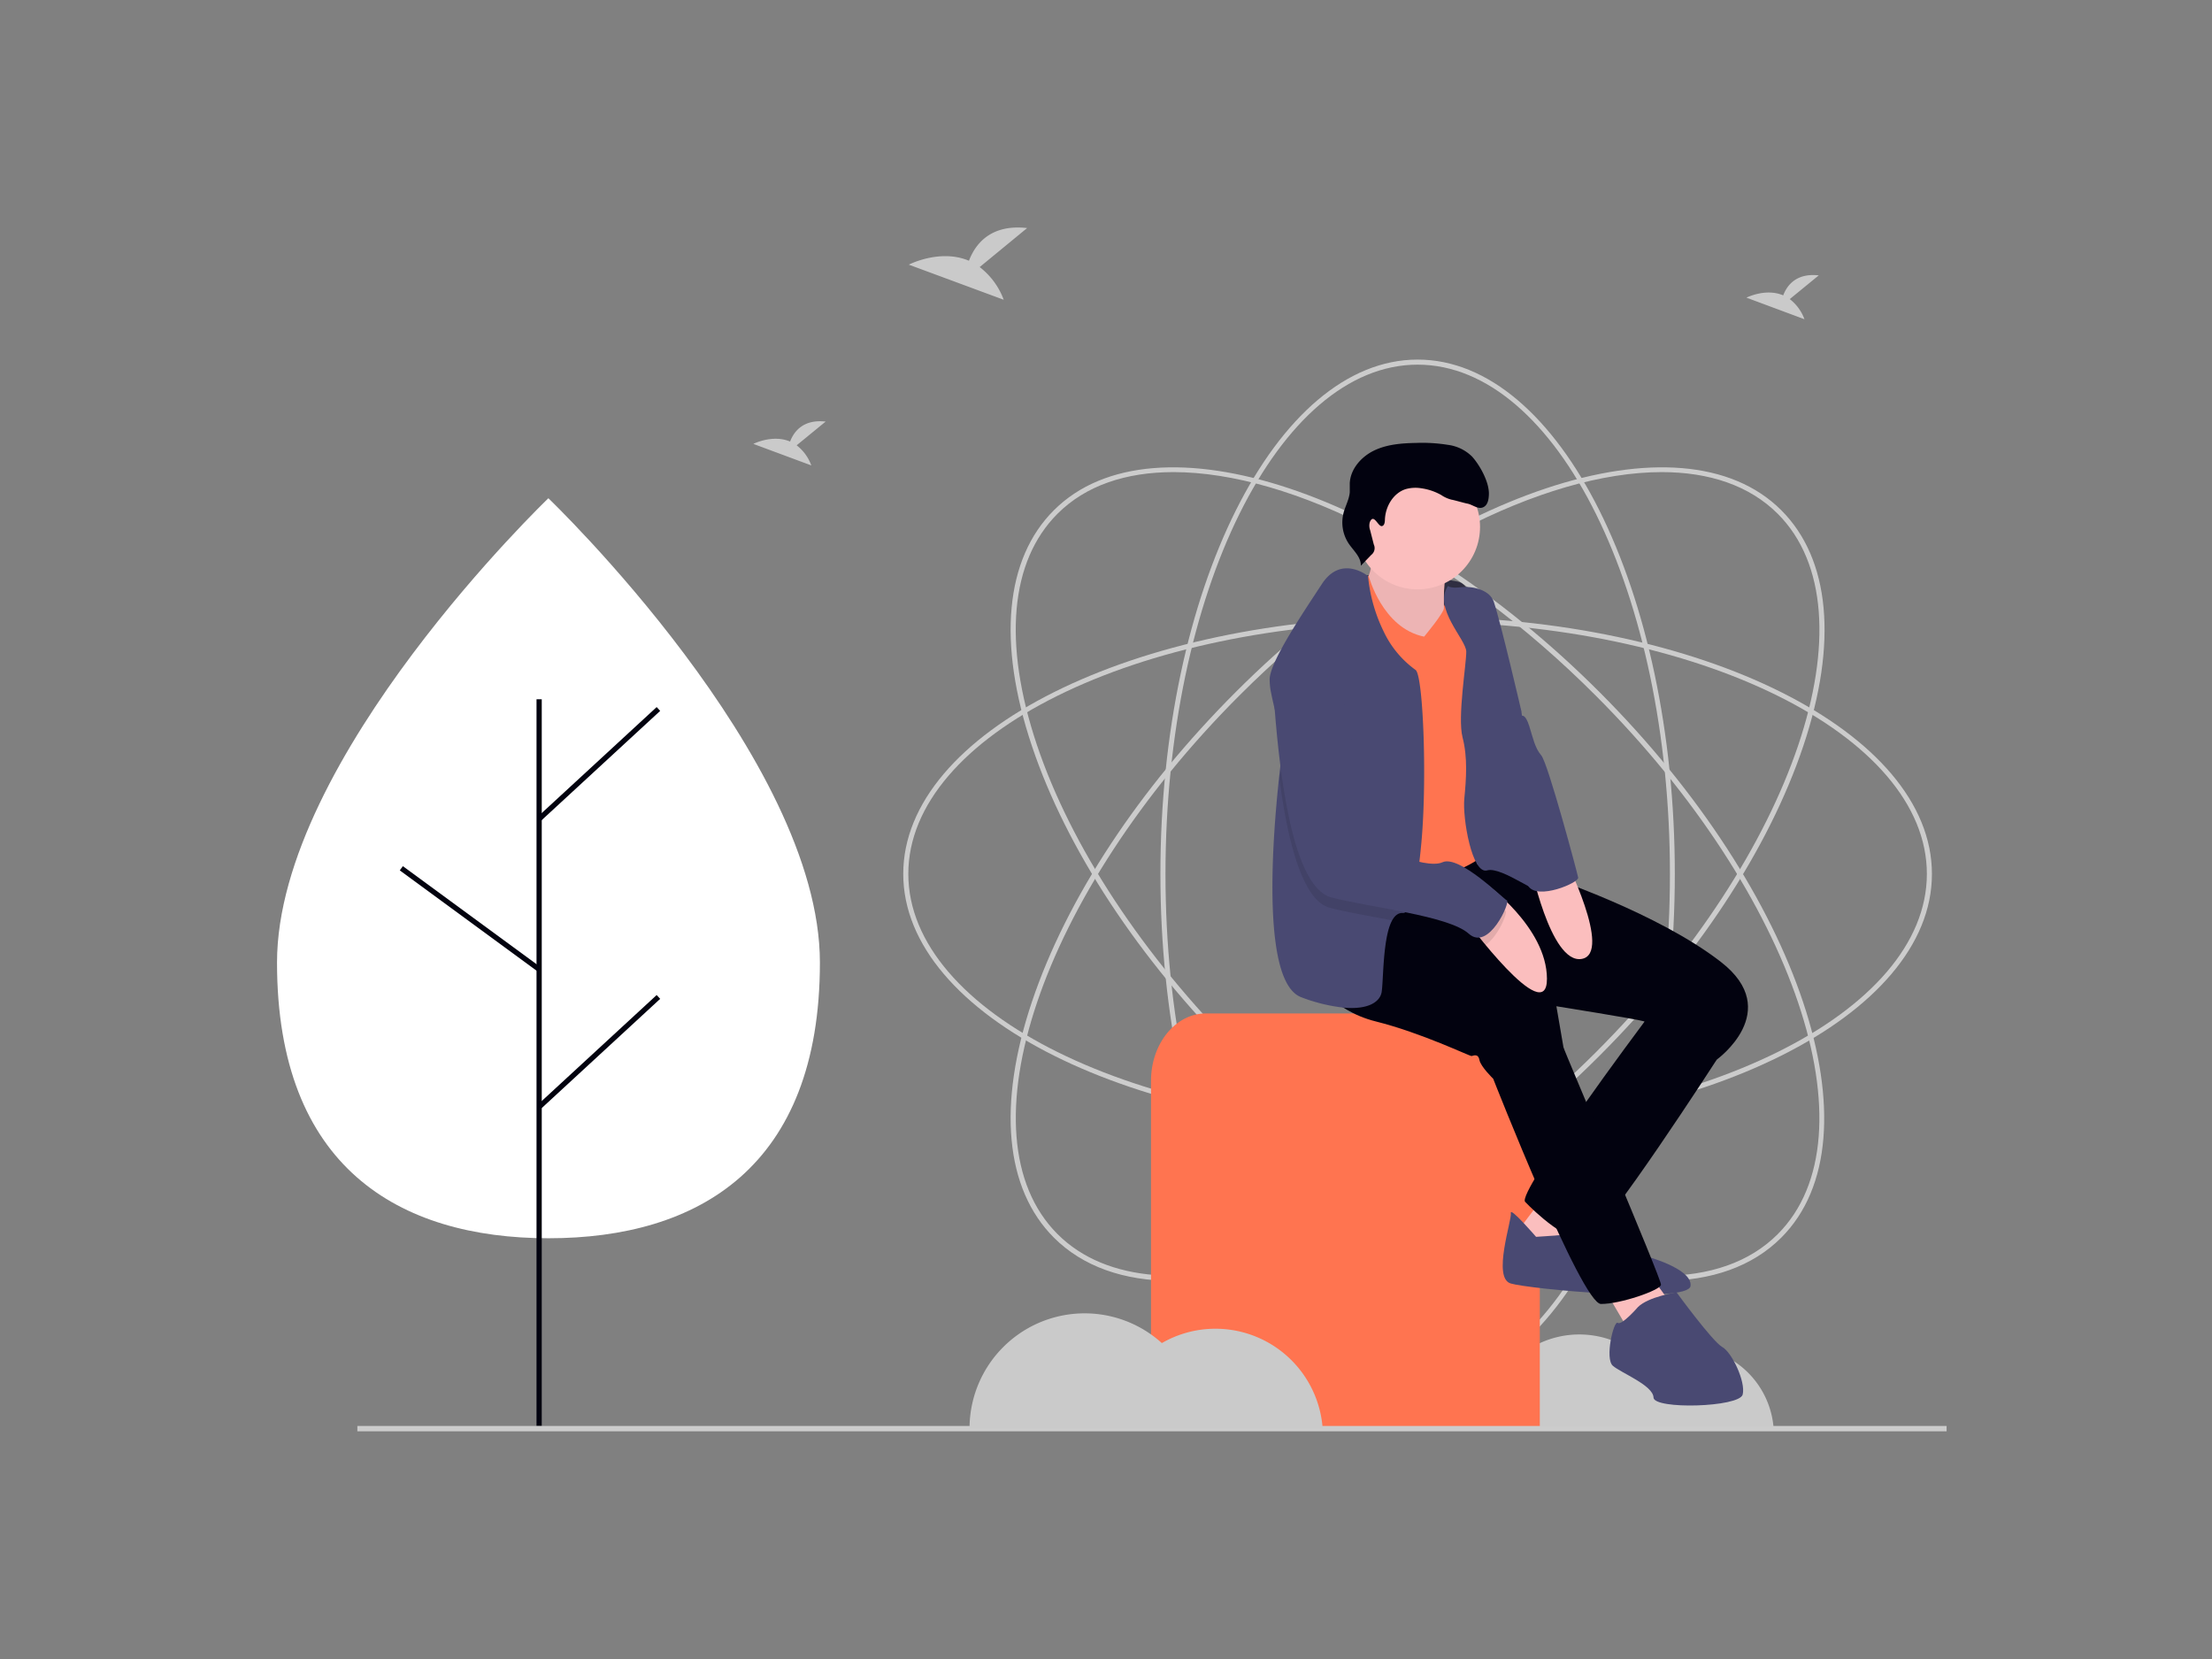 <svg xmlns="http://www.w3.org/2000/svg" viewBox="0 0 566.93 425.2"><rect x="0" y="0" width="566.93" height="425.2" fill="#808080" stroke="none"/><defs><style>.cls-1{fill:#cacaca;}.cls-2{fill:#fff;}.cls-3{fill:#ccc;}.cls-4{fill:#ff7450;}.cls-5{fill:#2f2e41;}.cls-6{fill:#9f616a;}.cls-7{fill:#edb4b4;}.cls-8{fill:#fbbebe;}.cls-9{fill:#494972;}.cls-10{fill:#02020f;}.cls-11{isolation:isolate;opacity:0.1;}</style></defs><g id="Calque_3" data-name="Calque 3"><g id="Tracé_173" data-name="Tracé 173"><path class="cls-1" d="M204.18,114.13l7.43-6.08c-5.77-.65-8.14,2.57-9.11,5.12-4.51-1.91-9.42.6-9.42.6l14.86,5.52A11.49,11.49,0,0,0,204.18,114.13Z"/></g><g id="Tracé_175" data-name="Tracé 175"><path class="cls-1" d="M251.09,68.45l12.16-10c-9.44-1.07-13.33,4.21-14.91,8.38-7.38-3.14-15.42,1-15.42,1l24.33,9A18.77,18.77,0,0,0,251.09,68.45Z"/></g><g id="Tracé_176" data-name="Tracé 176"><path class="cls-1" d="M458.71,76.66l7.43-6.08c-5.77-.65-8.14,2.57-9.11,5.12-4.51-1.92-9.42.59-9.42.59l14.87,5.53A11.52,11.52,0,0,0,458.71,76.66Z"/></g><path class="cls-2" d="M210.14,246.7c0,52.38-31.14,70.66-69.55,70.66S71,299.08,71,246.7s69.55-119,69.55-119S210.14,194.32,210.14,246.7Z"/><g id="Tracé_182" data-name="Tracé 182"><path class="cls-1" d="M432.14,345.24a22.37,22.37,0,0,0-11.21,3,24.1,24.1,0,0,0-40.26,17.9h73.91A22.51,22.51,0,0,0,432.14,345.24Z"/></g><path class="cls-3" d="M363.33,289.9c-72.69,0-131.83-29.57-131.83-65.92s59.14-65.92,131.83-65.92S495.15,187.64,495.15,224,436,289.9,363.33,289.9Zm0-130.54c-72,0-130.53,29-130.53,64.62s58.55,64.62,130.53,64.62,130.52-29,130.52-64.62S435.3,159.36,363.33,159.36Z"/><path class="cls-3" d="M300.73,328.29c-12.77,0-23.25-3.72-30.62-11.09-12.51-12.51-14.51-34-5.62-60.47s27.38-54.51,52.22-79.36c51.4-51.4,114.13-72.3,139.83-46.6,12.51,12.51,14.51,34,5.63,60.47-8.84,26.33-27.38,54.51-52.23,79.36s-53,43.39-79.36,52.22C319.69,326.48,309.65,328.29,300.73,328.29ZM425.9,121c-30.18,0-72,21-108.27,57.28-50.89,50.89-71.79,112.79-46.6,138s87.1,4.29,138-46.6,71.8-112.8,46.6-138C448.37,124.44,438.08,121,425.9,121Z"/><path class="cls-3" d="M363.33,355.81c-36.35,0-65.92-59.14-65.92-131.83S327,92.16,363.33,92.16,429.25,151.29,429.25,224,399.68,355.81,363.33,355.81Zm0-262.35C327.7,93.46,298.71,152,298.71,224s29,130.53,64.62,130.53S428,296,428,224,399,93.46,363.33,93.46Z"/><path class="cls-3" d="M425.92,328.29c-8.92,0-19-1.81-29.85-5.47-26.33-8.83-54.51-27.38-79.36-52.22s-43.39-53-52.22-79.36c-8.89-26.49-6.89-48,5.62-60.47l.46.46-.46-.46c25.71-25.7,88.43-4.8,139.83,46.6s72.31,114.13,46.6,139.83C449.18,324.57,438.7,328.29,425.92,328.29ZM300.76,121c-12.19,0-22.48,3.43-29.73,10.68h0c-12.14,12.14-14,33.14-5.31,59.13,8.77,26.15,27.21,54.15,51.91,78.86C353.88,305.92,395.72,327,425.9,327c12.19,0,22.47-3.43,29.72-10.68,25.2-25.2,4.29-87.1-46.6-138C372.77,142,330.94,121,300.76,121Z"/><path class="cls-4" d="M309.06,259.74h85.59V366.15H295V277C295,267.48,301.3,259.74,309.06,259.74Z"/><rect class="cls-3" x="91.59" y="365.47" width="407.32" height="1.37"/><path class="cls-5" d="M350.35,147.43s20.39.55,23.75,1.78,4.88,10,4.88,10l-15.83,5-11.84-.67-8.92.63,5-13Z"/><path class="cls-6" d="M351.23,140.74s1.34,5.18-1.64,8.85,12.8,16.74,12.8,16.74l8.32-1.43s-1.83-15.92.63-20S351.23,140.74,351.23,140.74Z"/><path class="cls-7" d="M351.23,140.74s1.34,5.18-1.64,8.85,12.8,16.74,12.8,16.74l8.32-1.43s-1.83-15.92.63-20S351.23,140.74,351.23,140.74Z"/><polygon class="cls-8" points="406.57 292.21 388.21 316.56 400.74 323.88 417.99 295.66 406.57 292.21"/><path class="cls-9" d="M393.69,317s-6.76-7.85-6.46-6.1-4.81,16.61-.05,18.05,45.54,5.24,46.1.64-12.16-7.83-12.16-7.83-7.57-7.27-9.24-6.53S393.69,317,393.69,317Z"/><polygon class="cls-8" points="402.45 315.47 417.12 340.45 428.19 334.04 413.4 313.58 402.45 315.47"/><path class="cls-10" d="M425.61,256l-4.36,6.16s-32.57,43.54-30.36,45.87,11.38,11.12,16,9.41S440,271.58,440,271.58l-4.33-17.29Z"/><path class="cls-10" d="M336.22,250.19s4.65,8.67,16.42,11.61,24.09,8.94,24.53,8.86,1.67-.74,2,1,3.53,4.81,3.53,4.81,22.65,57.69,27.62,57.73,15.18-3.51,15.39-4.9-24.85-60-25-60.89l-1.81-10.51s20.41,3.26,22.31,3.83S440,271.58,440,271.58s17.25-12.43,1.11-25-43.88-21.77-43.88-21.77l-9.95-2.8-8.67-.52-1.28-4.89-20.54,1.18-21.43,9.1Z"/><circle class="cls-8" cx="363.33" cy="135.05" r="16"/><path class="cls-4" d="M348.85,147.91l1.93-.33S354.25,161,365,163.17c0,0,5.31-6.35,5.08-7.43s4.2-6.79,6.56-3.59-.58,59.63,1.4,60.64,6.22,2.09,2.81,5.83-17,8.78-20,7-9.14-16.46-11.8-21.42-6.9-21.81-6.9-21.81-5.43-18.46-2.09-22.64S348.85,147.91,348.85,147.91Z"/><path class="cls-9" d="M364.16,217.37a90.35,90.35,0,0,1-1.83,11.68c-.78,3.14-1.7,5-2.74,4.95-2.66-.2-3.87,3.7-4.49,8.2-.67,4.77-.67,10.22-1,12.14-.49,2.54-3.58,4.48-9.77,3.91a43.43,43.43,0,0,1-10.76-2.64c-8.35-3-8.1-27.66-6.71-45.93.86-11.2,2.14-20,2.14-20a101.07,101.07,0,0,1-3.35-12.75,17.28,17.28,0,0,1-.24-2.87c.13-4.53,8.4-16.77,13.4-24.4s11.82-2,11.82-2h0a40.85,40.85,0,0,0,4,14.19,25.62,25.62,0,0,0,8.2,9.87C364.83,173.31,365.84,201.39,364.16,217.37Z"/><path class="cls-9" d="M371.11,150.17s.58.68,3.22.35c3.16-.4,7.52.7,8.53,3.72,1.85,5.54,7.08,28.09,7.08,28.09s2.18,25.79,3.16,31.48.49,10.74,1.46,13.73-9.53-5.58-13.4-4.46-6.35-13.34-5.86-18.39.89-10.52-.45-15.7,1-18.9.95-22S367.27,155.89,371.11,150.17Z"/><path class="cls-8" d="M392.1,221s5.19,26.16,13.28,24.77-4.52-26.28-4.52-26.28Z"/><path class="cls-9" d="M419.8,335s-4.14,4.77-5.17,4.05-3.39,9.15-1.26,11,10.33,5,10.42,8.13,22.07,2.52,22.86-.78-2.76-10.79-5.25-12.17-11.7-14-11.7-14S422.49,332.32,419.8,335Z"/><path class="cls-8" d="M380.68,226.4s15.73,11.17,15.8,24.42-21-15.31-21-15.31Z"/><g class="cls-11"><path d="M376.12,242c-3.58-3.22-14.39-5.19-24-7-4.21-.78-8.18-1.52-11.21-2.32s-5.27-3.79-7.16-8.11c-2.86-6.55-4.68-16.07-5.86-25.2,2.16-11,4.48-19.62,4.48-19.62a100,100,0,0,1-1.83-13.06,6.84,6.84,0,0,1,2.38-1.68c10.78-3.19,15.43,41.3,15.87,48.25,0,.12,0,.22,0,.32.19,3.57,6.35,7.34,12.05,9.21,3.51,1.16,6.85,1.61,8.5.84,4.35-2,15.62,9.42,16.54,9.82S381.25,246.6,376.12,242Z"/></g><path class="cls-9" d="M333.25,162.34s-7.88,2.64-6.55,19.48,4.61,45.6,14.53,48.19,30.06,4.66,35.2,9.29,10.7-8.12,9.79-8.52S374,219,369.69,221s-20.25-4.28-20.55-10.05S344.2,159.1,333.25,162.34Z"/><path class="cls-9" d="M381.89,164.33l8.25,19.14s.83-.41,1.79,2.58,1.42,5.62,3.11,7.58,9.21,30,9.44,31.3-10.39,5.84-12.76,2.19S381.89,164.33,381.89,164.33Z"/><path class="cls-10" d="M354.22,134.83c.62-.17.71-1,.73-1.61.11-3.4,2.15-6.89,5.4-7.88a9.22,9.22,0,0,1,3.84-.21,14.55,14.55,0,0,1,5.19,1.74,8.21,8.21,0,0,0,2.63,1.19c.64.1,3.39.89,4,1,1.39.24,2.68,1.49,4,1s1.56-2.09,1.59-3.44c.07-3.07-2.27-7.33-4.32-9.61a10.73,10.73,0,0,0-6.21-3,41.5,41.5,0,0,0-8.11-.49c-3.67.07-7.45.35-10.76,1.94s-6.1,4.75-6.26,8.42c0,.77,0,1.54,0,2.3-.16,1.86-1.15,3.54-1.61,5.35a9.78,9.78,0,0,0,1.36,7.82c1.23,1.81,3.17,3.45,3.09,5.64l2.67-2.77a2.18,2.18,0,0,0,.65-2.67l-.94-3.68a3.34,3.34,0,0,1-.08-2.05C352.11,131.39,353.2,135.1,354.22,134.83Z"/><rect class="cls-10" x="137.51" y="179.22" width="1.34" height="186.19"/><rect class="cls-10" x="119.85" y="213.58" width="1.34" height="43.8" transform="translate(-140.64 193.39) rotate(-53.74)"/><rect class="cls-10" x="132.67" y="195.12" width="41.59" height="1.33" transform="translate(-92.08 155.91) rotate(-42.68)"/><rect class="cls-10" x="132.67" y="268.92" width="41.59" height="1.33" transform="translate(-142.11 175.46) rotate(-42.68)"/><g id="Tracé_182-2" data-name="Tracé 182"><path class="cls-1" d="M311.51,340.55a27.48,27.48,0,0,0-13.73,3.68,29.5,29.5,0,0,0-49.29,21.92H339A27.56,27.56,0,0,0,311.51,340.55Z"/></g></g></svg>